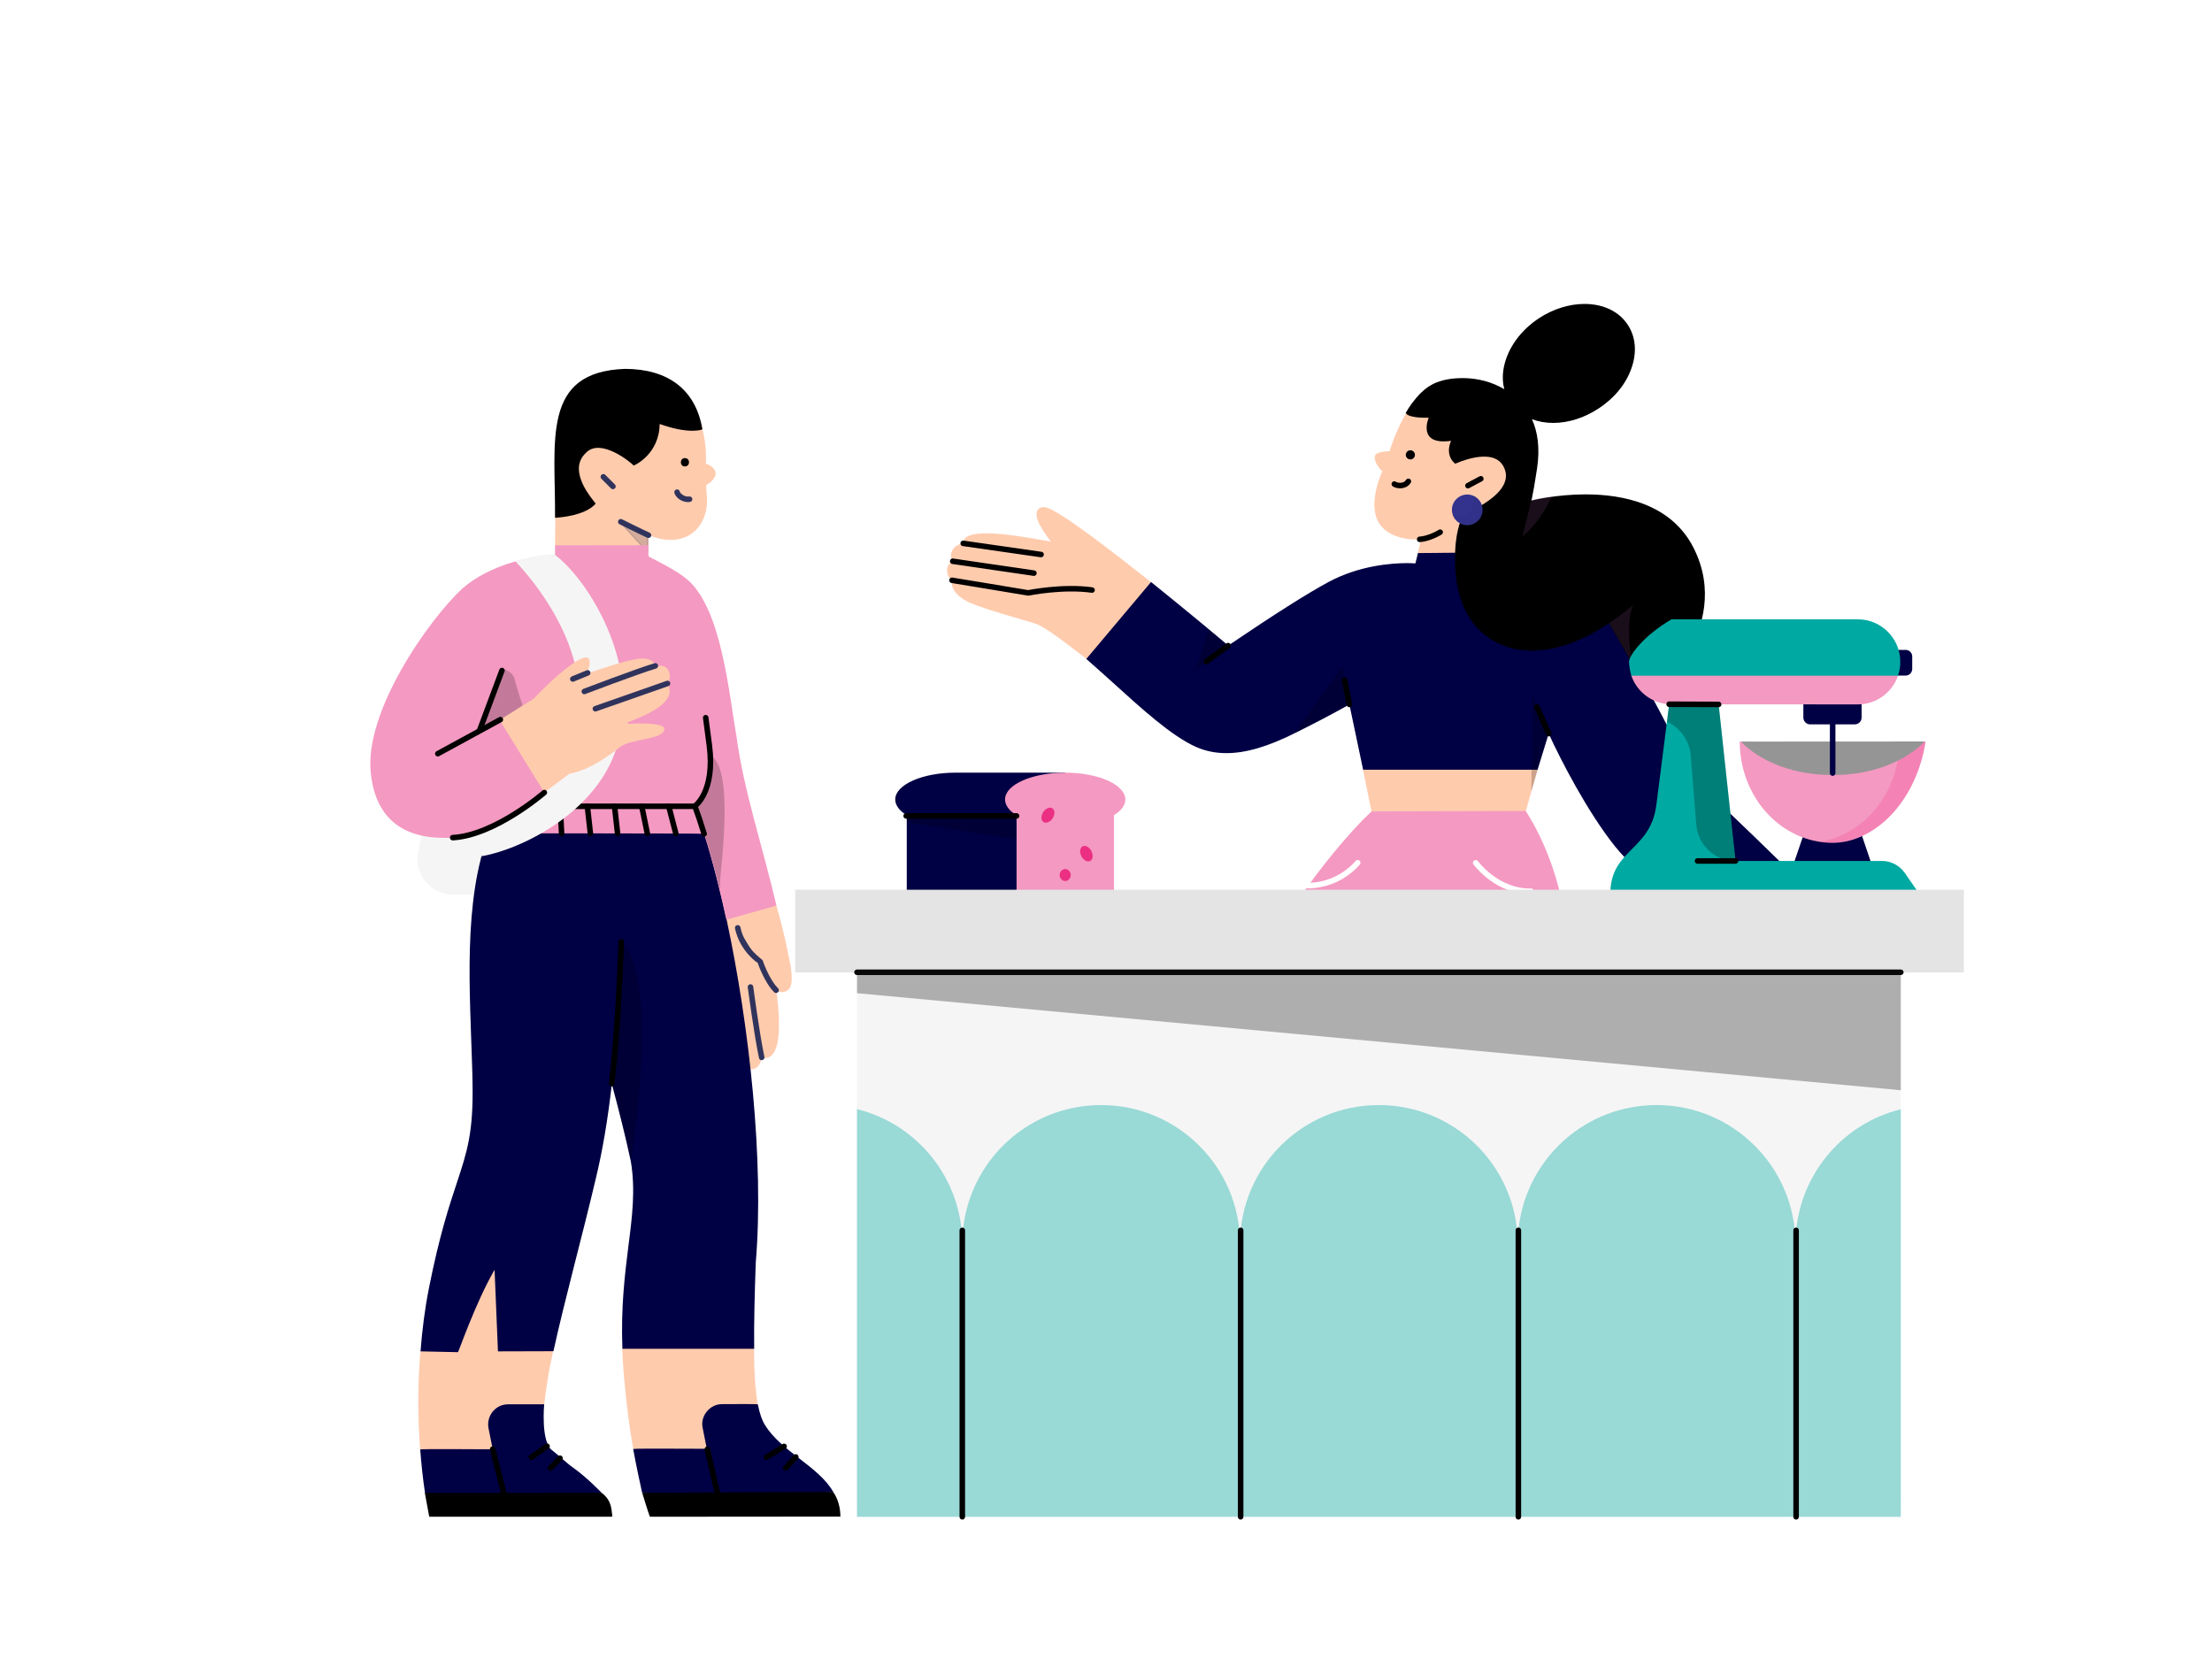 <svg width="640" height="480" viewBox="0 0 640 480" fill="none" xmlns="http://www.w3.org/2000/svg">
<path d="M640 0H0V480H640V0Z" fill="white"/>
<path d="M217.421 309.365C219.597 309.365 220.289 306.773 220.429 306.125C220.429 306.077 220.477 306.077 220.477 306.077C227.785 307.561 224.825 288.541 224.641 286.737C224.641 286.689 224.685 286.689 224.685 286.689C225.101 286.873 225.705 287.061 226.353 287.061C229.453 286.781 229.313 283.541 228.757 279.517C228.205 276.973 227.185 270.769 224.641 262.073C224.641 262.025 224.641 261.977 224.593 261.977C224.317 262.025 215.109 262.813 214.921 262.813C214.689 262.905 198.449 268.873 197.753 269.337V269.381C200.021 278.497 200.761 286.041 201.317 291.457C202.057 297.149 201.965 301.821 204.925 302.425C206.269 302.425 207.333 300.433 207.749 299.461C207.749 299.417 207.841 299.417 207.841 299.461C208.861 307.373 211.777 308.533 213.489 308.533C214.137 308.533 214.645 308.345 214.829 308.253H214.877C215.801 309.041 216.681 309.365 217.421 309.365Z" fill="#FFCBAD"/>
<path d="M224.548 286.504C221.768 283.728 219.92 278.172 219.92 278.172C219.872 278.08 214.828 274.936 213.44 268.456" fill="#30345C"/>
<path d="M224.548 286.504C221.768 283.728 219.92 278.172 219.92 278.172C219.872 278.08 214.828 274.936 213.44 268.456" stroke="#30345C" stroke-width="1.6" stroke-linecap="round" stroke-linejoin="round"/>
<path d="M220.381 305.94C218.993 299.46 217.145 285.576 217.145 285.576Z" fill="#30345C"/>
<path d="M220.381 305.94C218.993 299.46 217.145 285.576 217.145 285.576" stroke="#30345C" stroke-width="1.6" stroke-linecap="round" stroke-linejoin="round"/>
<path d="M214.829 308.252C212.977 301.776 212.053 295.76 210.665 286.504" stroke="black" stroke-width="1.6" stroke-linecap="round" stroke-linejoin="round"/>
<path d="M207.888 298.996C207.424 296.684 206.5 289.28 206.036 286.04" stroke="black" stroke-width="1.6" stroke-linecap="round" stroke-linejoin="round"/>
<path d="M207.704 427.505C207.748 427.365 219.224 406.449 219.272 406.357C218.532 402.517 218.208 397.241 218.16 390.161C218.344 389.885 180.028 390.161 180.028 390.069C180.124 392.845 180.308 395.621 180.54 398.489C181.232 405.801 182.02 412.837 183.268 419.405L207.704 427.505Z" fill="#FFCBAD"/>
<path d="M143.473 424.728C143.473 424.636 157.541 406.496 157.449 406.356C158.049 401.172 158.881 396.036 160.041 390.948C159.809 390.344 144.909 358.552 144.953 358.508C144.953 358.508 122.093 390.392 121.633 391.04C120.797 400.572 120.889 409.872 121.537 419.404L122.001 420.796L143.473 424.728Z" fill="#FFCBAD"/>
<path d="M168.968 258.832C174.66 258.832 179.288 254.204 179.288 248.512V190.296C179.288 184.604 174.66 179.976 168.968 179.976H143.056C138.196 179.976 133.94 183.448 132.968 188.216L120.984 246.476C119.824 252.028 123.436 257.488 128.988 258.644C129.684 258.784 130.376 258.876 131.072 258.876L168.968 258.832Z" fill="#F5F5F5"/>
<path d="M124.129 372.576C127.137 357.444 129.913 349.068 132.137 342.356C135.145 333.24 136.993 327.736 136.717 313.388C136.669 309.456 136.485 305.384 136.345 301.08C135.513 277.896 134.497 251.564 145.137 233.24C145.137 233.24 145.137 233.196 145.185 233.196C145.925 233.24 162.677 233.148 172.765 233.148C183.917 233.148 200.253 233.196 201.041 233.24C201.041 233.24 201.085 233.24 201.085 233.288C203.585 239.856 205.989 248.096 208.213 257.304C208.905 260.172 209.553 263.136 210.249 266.144C216.821 296.868 221.121 335.924 218.669 365.264C218.345 374.24 218.117 382.572 218.209 390.208C218.209 390.252 218.209 390.252 218.161 390.252C216.773 390.252 181.465 390.252 180.125 390.252C180.077 390.252 180.077 390.252 180.077 390.208C179.613 377.988 180.817 368.596 181.837 360.36C182.945 351.752 183.873 344.256 182.529 336.064C181.001 328.892 179.105 321.348 177.021 313.576C177.021 313.62 177.021 313.62 177.021 313.668C175.913 323.432 174.385 332.824 172.301 341.34C168.461 357.676 163.373 376.14 160.133 390.9L160.085 390.948L144.121 390.992C144.073 390.992 144.073 390.992 144.073 390.948C144.029 389.928 143.197 369.568 143.101 367.532C143.101 367.484 143.057 367.484 143.009 367.532C137.549 377.016 132.877 390.668 132.505 391.224C132.505 391.224 132.505 391.224 132.461 391.224L121.725 390.992C121.677 390.992 121.677 390.948 121.677 390.948C122.141 384.84 122.925 378.592 124.129 372.576Z" fill="#000044"/>
<path d="M187.621 157.812V155.036C187.621 154.944 187.713 154.896 187.805 154.896C198.633 159.248 205.249 152.212 204.509 143.468L204.277 140.46C204.277 140.412 204.277 140.368 204.373 140.32C204.925 140.044 207.057 138.652 207.057 136.988C207.057 135.324 204.881 134.352 204.325 134.164C204.277 134.164 204.233 134.12 204.233 134.028C204.881 117.184 195.117 108.944 179.013 109.64C174.757 109.872 160.825 112 160.825 131.02L160.593 157.764C160.593 157.86 160.641 157.904 160.733 157.904C160.873 157.812 187.621 158.088 187.621 157.812Z" fill="#FFCBAD"/>
<path opacity="0.2" d="M187.415 154.993L187.421 154.995V159.8L187.421 159.803L187.42 159.804C187.42 159.804 187.419 159.806 187.415 159.807C187.412 159.808 187.408 159.809 187.404 159.808C187.402 159.807 187.398 159.806 187.392 159.801L179.494 151.164C179.489 151.156 179.488 151.149 179.488 151.144C179.488 151.137 179.49 151.131 179.492 151.128C179.496 151.129 179.502 151.131 179.509 151.136L179.509 151.136L179.519 151.141C183.778 153.408 186.61 154.711 187.415 154.993Z" fill="#30345C" stroke="#30345C" stroke-width="0.4"/>
<path d="M241.021 431.716C241.069 431.716 241.069 431.668 241.069 431.624C236.809 424.22 226.029 419.96 221.353 412.324C220.477 410.984 219.781 408.948 219.273 406.356C219.457 406.124 209.785 406.312 209.045 406.264H208.905C205.389 406.216 202.521 409.736 203.305 413.16C203.305 413.16 204.277 418.016 204.465 418.988C204.465 419.084 204.417 419.176 204.325 419.176C202.381 419.22 185.213 419.036 183.361 419.22C183.269 419.22 183.225 419.312 183.225 419.404C183.965 423.572 185.537 430.788 185.769 431.808C185.769 431.808 185.769 431.856 185.813 431.856C186.557 431.856 209.833 434.584 210.293 434.632C210.897 434.584 239.725 431.668 241.021 431.716Z" fill="#000044"/>
<path d="M174.06 431.9C174.06 431.9 169.804 427.456 165.824 424.636C163.696 423.156 161.752 421.12 159.716 419.592C156.428 417.092 157.448 406.312 157.448 406.312H147.036C146.664 406.312 146.296 406.356 145.924 406.404C142.776 407.004 140.74 410.104 141.344 413.252L142.5 418.988C142.548 419.128 142.408 419.312 142.268 419.312C139.676 419.36 121.4 419.128 121.584 419.404C121.908 423.708 122.372 428.012 122.972 431.992C123.02 432.456 144.12 439.536 174.06 431.9Z" fill="#000044"/>
<path opacity="0.2" d="M182.577 335.788C181.049 329.076 179.105 321.532 176.977 313.668C178.505 300.384 179.289 286.364 179.705 272.576C179.705 272.528 179.753 272.528 179.801 272.528C190.721 282.384 183.317 331.344 182.621 335.788C182.669 335.832 182.577 335.832 182.577 335.788Z" fill="black"/>
<path d="M133.8 170.26C144.072 161.376 159.02 160.588 160.548 160.544L160.592 160.496V157.764H187.62V160.636C187.62 160.864 187.756 161.096 187.988 161.188C189.564 161.976 195.856 165.124 198.68 167.528C208.768 175.904 210.848 200.34 213.164 213.572C215.152 228.52 220.752 245.32 224.64 261.976C224.64 261.976 224.64 262.024 224.592 262.024C223.992 262.164 216.912 264.244 210.156 266.096C209.508 263.04 208.812 260.128 208.12 257.256C205.944 248.28 203.584 240.32 201.176 233.844C201.964 236.156 202.796 238.468 203.628 241.248C203.724 241.108 144.492 241.108 141.436 241.108C141.388 241.108 141.344 241.06 141.344 241.016C141.484 240.6 141.668 240.136 141.852 239.628C141.852 239.532 141.808 239.488 141.712 239.532C137.504 241.292 132.688 242.68 128.156 242.404C119.592 242.404 109.044 239.212 107.332 224.08C105.016 206.076 124.36 178.912 133.8 170.26Z" fill="#F499C1"/>
<path d="M179.753 272.48C179.289 284.652 178.505 300.432 176.977 313.528" stroke="black" stroke-width="1.6" stroke-linecap="round" stroke-linejoin="round"/>
<path d="M172.349 145.732C172.165 145.272 167.353 140.272 167.489 135.368C167.537 133.656 168.277 132.176 169.573 130.972C173.829 126.576 182.669 133.888 183.317 134.676C183.317 134.676 183.317 134.676 183.361 134.676C183.873 134.536 190.721 131.248 190.857 122.736C190.857 122.688 190.905 122.688 190.905 122.688C194.561 123.984 197.753 124.632 200.345 124.632C202.381 124.588 203.169 124.308 203.213 124.168C203.213 124.168 203.213 124.168 203.213 124.124C201.225 112.6 193.217 106.772 180.865 106.724C156.569 107.556 160.733 127.5 160.593 149.76C160.593 149.808 160.593 149.808 160.641 149.808C161.289 149.76 169.109 149.388 172.349 145.732Z" fill="black"/>
<path d="M204.184 207.652C204.556 210.612 204.924 213.344 205.248 215.748C206.96 229.124 201.04 233.24 201.04 233.24L202.336 236.896L203.724 241.248" stroke="black" stroke-width="1.6" stroke-linecap="round" stroke-linejoin="round"/>
<path d="M200.944 233.288H154.44" stroke="black" stroke-width="1.6" stroke-linecap="round" stroke-linejoin="round"/>
<path d="M195.532 241.152L193.496 233.288" stroke="black" stroke-width="1.6" stroke-linecap="round" stroke-linejoin="round"/>
<path d="M187.297 241.152L185.677 233.288" stroke="black" stroke-width="1.6" stroke-linecap="round" stroke-linejoin="round"/>
<path d="M178.689 241.152L177.809 233.288" stroke="black" stroke-width="1.6" stroke-linecap="round" stroke-linejoin="round"/>
<path d="M170.82 241.152L169.94 233.288" stroke="black" stroke-width="1.6" stroke-linecap="round" stroke-linejoin="round"/>
<path d="M162.492 241.152L162.076 233.288" stroke="black" stroke-width="1.6" stroke-linecap="round" stroke-linejoin="round"/>
<path d="M153.652 241.108L154.44 233.288" stroke="black" stroke-width="1.6" stroke-linecap="round" stroke-linejoin="round"/>
<path d="M139.401 247.724C152.449 245.412 177.533 232.5 179.753 209.688C183.409 189.324 169.805 167.528 160.593 160.544C157.125 160.448 154.025 160.772 149.165 162.44C149.673 163.132 169.849 183.124 167.537 206.448C166.101 226.992 153.237 232.964 141.993 239.488C139.169 244.068 139.309 247.584 139.309 247.632V247.724H139.401Z" fill="#F5F5F5"/>
<path d="M157.772 229.076L164.76 223.848C165.636 223.66 170.636 223.108 179.288 216.212C180.724 215.056 183.36 214.544 185.908 213.992C189.144 213.344 192.2 212.696 192.2 210.888C192.2 209.872 189.888 209.316 185.26 209.316C184.008 209.316 182.76 209.364 181.788 209.408C181.512 209.408 181.464 209.084 181.696 208.992C186.416 207.048 196.224 203.44 193.172 197.888C193.124 197.792 193.124 197.7 193.172 197.608C194.42 196.08 193.864 192.424 190.812 192.612C190.348 192.612 190.024 192.656 189.748 192.704C189.608 192.704 189.516 192.656 189.468 192.52C189.144 190.992 187.108 190.296 184.98 190.576C181.28 190.944 172.764 193.86 170.264 194.74C170.08 194.784 169.896 194.6 169.988 194.46C174.012 182.66 157.356 198.86 154.484 202.096L144.768 208.204C144.676 208.252 144.628 208.392 144.676 208.528L157.492 229.308L157.772 229.076Z" fill="#FFCBAD"/>
<path d="M158.28 418.437L153.744 421.629" stroke="black" stroke-width="1.6" stroke-linecap="round" stroke-linejoin="round"/>
<path d="M162.029 421.904L159.301 424.728" stroke="black" stroke-width="1.6" stroke-linecap="round" stroke-linejoin="round"/>
<path d="M226.861 418.48L221.769 421.628" stroke="black" stroke-width="1.6" stroke-linecap="round" stroke-linejoin="round"/>
<path d="M230.24 421.536L227.324 424.728" stroke="black" stroke-width="1.6" stroke-linecap="round" stroke-linejoin="round"/>
<path d="M189.608 192.656C184.472 194.184 169.064 200.06 169.064 200.06Z" fill="#30345C"/>
<path d="M189.608 192.656C184.472 194.184 169.064 200.06 169.064 200.06" stroke="#30345C" stroke-width="1.6" stroke-linecap="round" stroke-linejoin="round"/>
<path d="M193.125 197.748L172.257 205.06Z" fill="#30345C"/>
<path d="M193.125 197.748L172.257 205.06" stroke="#30345C" stroke-width="1.6" stroke-linecap="round" stroke-linejoin="round"/>
<path d="M170.036 194.692L165.732 196.452Z" fill="#30345C"/>
<path d="M170.036 194.692L165.732 196.452" stroke="#30345C" stroke-width="1.6" stroke-linecap="round" stroke-linejoin="round"/>
<path d="M177.344 140.736L174.568 137.96Z" fill="#30345C"/>
<path d="M177.344 140.736L174.568 137.96" stroke="#30345C" stroke-width="1.6" stroke-linecap="round" stroke-linejoin="round"/>
<path d="M199.512 144.44C197.568 144.716 196.04 143.188 195.9 142.404Z" fill="#30345C"/>
<path d="M199.512 144.44C197.568 144.716 196.04 143.188 195.9 142.404" stroke="#30345C" stroke-width="1.6" stroke-linecap="round" stroke-linejoin="round"/>
<path d="M198.168 132.544C196.596 132.544 196.596 134.952 198.168 134.952C199.744 134.952 199.744 132.544 198.168 132.544Z" fill="black"/>
<path d="M144.769 208.204L126.677 218.064" stroke="black" stroke-width="1.6" stroke-linecap="round" stroke-linejoin="round"/>
<path d="M145.233 194L138.801 211.213" stroke="black" stroke-width="1.6" stroke-linecap="round" stroke-linejoin="round"/>
<path d="M142.549 419.269L145.693 431.809" stroke="black" stroke-width="1.6" stroke-linecap="round" stroke-linejoin="round"/>
<path d="M204.648 419.312L207.516 431.808" stroke="black" stroke-width="1.6" stroke-linecap="round" stroke-linejoin="round"/>
<path opacity="0.2" d="M144.492 208.392L144.768 208.204L150.924 204.32C151.108 204.18 151.2 203.948 151.108 203.764C150.736 202.652 149.536 199.088 148.932 196.636C148.656 195.108 147.036 193.908 145.784 193.676C145.556 193.628 145.324 193.768 145.232 194C144.444 196.08 140.512 206.584 139.216 210.104C139.076 210.52 139.492 210.888 139.864 210.704C141.528 209.872 144.492 208.392 144.492 208.392Z" fill="black"/>
<path d="M187.62 154.852C185.72 154.016 179.612 150.964 179.612 150.964Z" fill="#30345C"/>
<path d="M187.62 154.852C185.72 154.016 179.612 150.964 179.612 150.964" stroke="#30345C" stroke-width="1.6" stroke-linecap="round" stroke-linejoin="round"/>
<path opacity="0.2" d="M205.669 218.664C205.669 218.616 205.713 218.616 205.761 218.616C208.813 220.748 211.081 228.012 208.581 252.028C208.397 253.832 208.305 255.5 208.257 256.98C208.257 257.028 208.165 257.028 208.165 256.98C205.945 247.908 203.585 239.856 201.133 233.38V233.332C201.781 232.684 206.221 228.244 205.669 218.664Z" fill="black"/>
<path d="M243.149 438.796C243.149 436.296 242.501 433.704 241.069 431.668H241.021C239.725 431.668 187.297 431.9 185.813 431.9C185.813 431.9 185.769 431.9 185.813 431.948C185.953 432.408 187.805 438.424 188.037 438.84C188.037 438.84 188.037 438.84 188.081 438.84C189.333 438.796 241.485 438.84 243.149 438.796C243.149 438.84 243.149 438.84 243.149 438.796Z" fill="black"/>
<path d="M174.061 431.9C174.013 431.9 124.825 431.948 122.973 431.948C122.925 431.948 122.925 431.992 122.925 431.992C123.021 432.64 124.085 438.288 124.177 438.748C124.177 438.796 124.221 438.84 124.317 438.84H176.837C177.069 438.84 177.209 438.656 177.161 438.424C176.837 437.268 177.301 434.352 174.061 431.9Z" fill="black"/>
<path d="M157.493 229.308C157.493 229.308 143.197 241.708 130.977 242.356" stroke="black" stroke-width="1.6" stroke-linecap="round" stroke-linejoin="round"/>
<path d="M397.332 237.292L394.268 222.336L444.936 222.42L441 236.3L397.332 237.292Z" fill="#FFCBAD"/>
<path d="M410.176 160.356L411.128 156.048C410.592 156.132 400.772 156.836 398.204 149.708C396.38 144.324 399.612 137.072 399.904 136.452C399.904 136.408 399.904 136.408 399.904 136.368C399.612 136.076 397.292 133.632 397.832 131.892C398.204 130.692 400.688 130.652 402.056 130.528C402.804 127.956 407.816 113.292 415.812 110.596C417.84 109.812 418.504 116.068 421.196 116.068C423.848 116.068 427.868 116.48 432.012 118.596C442.908 124.064 445.684 127.876 444.564 135.58C444.024 139.228 440.92 149.544 438.144 158.284C438.02 158.7 437.896 159.196 437.768 159.528L437.688 159.944L410.176 160.356Z" fill="#FFCBAD"/>
<path d="M300.096 180.656C299.144 180.244 297.32 179.744 295.288 179.164L294.048 178.792C288.66 177.22 283.108 175.56 280 174.112C279.796 173.988 274.74 171.668 275.444 167.896C275.444 167.896 273.828 166.944 274.036 164.664C274.12 163.712 274.656 162.968 275.652 162.388C275.072 161.556 274.988 160.44 275.444 159.444C275.984 158.244 277.184 157.416 278.676 157.208C278.676 156.628 278.8 156.172 279.216 155.756C280.084 154.804 282.156 154.308 285.388 154.308C290.856 154.308 298.48 155.716 302.168 156.38C302.58 156.46 302.956 156.504 303.284 156.544C303.576 156.588 303.824 156.668 304.032 156.668C302.828 155.096 301.752 153.52 300.884 151.944C299.888 150.124 299.64 148.508 300.22 147.556C300.552 147.016 301.132 146.724 301.836 146.724C302.58 146.724 303.536 147.056 304.696 147.68C309.956 150.536 319.856 157.996 334.028 169.224L315.092 191.264C315.092 191.264 303.452 181.86 300.096 180.656Z" fill="#FFCBAD"/>
<path d="M366.224 291.732L350.024 305.032C345.796 313.98 341.82 323.428 338.132 333.04C336.02 338.592 333.988 343.896 332.084 348.784L331.836 349.404C317.168 387.852 309.796 407.16 303.62 414.368C302.048 416.232 300.016 417.808 297.864 419.256L300.1 434.876H327.152L347.704 416.896C351.472 409.976 355.452 401.692 358.888 392.284C363.2 380.604 365.396 372.108 366.968 365.936C368.708 359.1 370.116 353.712 372.852 348.328C374.632 344.68 380.516 335.608 386.648 326.368L389.136 301.428L366.224 291.732Z" fill="#FFCBAD"/>
<path d="M279.34 438.355V438.231C279.876 430.151 286.588 426.091 293.136 422.199L293.8 421.783C295.208 420.915 296.656 420.043 298.024 419.131L298.108 419.091L298.148 419.131C300.676 422.031 303.328 427.667 303.368 432.431H320.436C321.928 424.767 331.128 416.439 343.392 416.439C344.884 416.439 346.292 416.439 347.576 416.603L347.864 416.647L347.74 416.895C340.532 430.111 333.944 438.271 333.904 438.315L279.34 438.355Z" fill="#F499C1"/>
<path d="M517.525 251.752C503.233 237.708 490.677 226.024 490.389 225.568C484.297 213.472 469.425 184.512 463.249 176.64C454.385 165.288 440.589 163.712 436.569 163.504L437.769 159.736L410.261 160.024L409.517 163.008C409.433 163.008 408.229 162.924 407.277 162.924C402.553 162.924 393.273 163.628 384.449 168.352C378.361 171.624 368.497 177.88 356.029 186.332C355.657 186.58 355.449 186.748 355.365 186.788L354.949 186.416C345.505 178.42 333.033 168.392 333.033 168.392L314.309 190.644L314.349 190.684C316.669 192.712 322.097 197.604 322.097 197.604C330.049 204.812 339.001 213.016 346.085 216.124C348.821 217.324 351.677 217.904 354.869 217.904C360.421 217.904 366.841 216.04 374.921 211.98C379.105 209.908 385.153 206.8 390.209 203.94L390.417 203.816L394.393 222.708H444.857L448.089 212.268C451.485 219.768 459.397 235.056 467.269 244.876C474.313 253.7 490.845 266.088 500.041 272.716L500.125 272.756L519.969 254.156C519.969 254.156 517.941 252.168 517.525 251.752Z" fill="#000044"/>
<path d="M489.972 158.452C483.468 145.688 469.424 143.04 458.776 143.04C450.24 143.04 443.404 144.736 443.116 144.82C443.116 144.696 443.156 144.448 443.24 144.156C443.528 142.788 444.108 139.64 444.732 135.456C445.6 129.492 444.856 124.852 443.24 121.288C445.104 121.992 447.176 122.364 449.412 122.364C453.804 122.364 458.444 120.872 462.464 118.22C467.06 115.24 470.46 111.096 472.032 106.536C473.648 101.98 473.276 97.504 470.996 94.024C468.512 90.172 463.956 87.936 458.444 87.936C454.052 87.936 449.412 89.384 445.392 91.996C440.048 95.476 436.32 100.572 435.16 106C434.664 108.32 434.704 110.556 435.244 112.588C434.828 112.34 434.412 112.132 434 111.924C429.856 109.812 425.836 109.396 423.188 109.396C420.328 109.396 417.8 109.812 415.812 110.596C412.164 111.964 409.928 114.864 408.52 116.688C407.856 117.56 407.276 118.512 406.74 119.424C406.74 119.424 406.696 120.956 413.368 120.872C413.368 120.872 409.844 128.952 419.832 127.544C417.924 132.1 421.072 134.172 421.072 134.172C421.072 134.172 431.596 129.2 434.868 134.712C439.592 142.664 423.228 148.84 423.228 148.84C422.564 150.992 420.868 154.14 420.992 162.388C421.116 172.66 424.348 180.036 430.52 184.388C434.208 186.956 438.476 188.28 443.196 188.28C453.804 188.28 463.624 181.652 465.488 180.324L477.956 201.788L478.08 201.664C479.116 200.836 484.42 196.028 488.48 188.904C492.54 181.736 496.144 170.588 489.972 158.452Z" fill="black"/>
<path d="M408.064 132.928C408.796 132.928 409.388 132.336 409.388 131.604C409.388 130.872 408.796 130.276 408.064 130.276C407.336 130.276 406.74 130.872 406.74 131.604C406.74 132.336 407.336 132.928 408.064 132.928Z" fill="black"/>
<path d="M454.796 340.332C454.384 338.592 454.012 336.976 453.68 335.524C453.016 332.668 452.728 329.724 452.476 327.448L443.988 307.064L419.792 312.74L413.248 326.868C413.58 330.76 413.952 335.444 414.448 340.04C415.4 349.072 417.308 359.388 419.172 369.332L419.296 369.996C423.232 390.92 426.96 410.724 421.452 416.772C420.456 417.888 419.38 418.844 418.26 419.712L419.628 435L446.932 434.628L458.196 417.228C458.984 411.22 459.728 403.888 460.224 395.144C461.716 369.252 457.572 351.848 454.796 340.332Z" fill="#FFCBAD"/>
<path d="M453.265 271.516C452.105 250.18 441.541 234.764 441.417 234.64L396.836 234.764L396.752 234.848C394.308 237.088 372.06 258.34 349.936 304.948L349.896 305.072L349.98 305.116C350.64 305.24 351.22 305.324 351.72 305.324C353.416 305.324 354.992 304.784 356.316 303.832C355.86 308.1 358.968 311.952 363.152 312.532C363.484 312.572 363.816 312.572 364.148 312.572C365.764 312.572 367.42 312.036 368.788 311.08C368.332 315.348 371.44 319.2 375.624 319.78C375.956 319.824 376.288 319.824 376.62 319.824C378.232 319.824 379.892 319.284 381.26 318.332C380.928 321.44 382.46 324.464 385.152 325.996C385.484 326.204 386.48 326.616 386.48 326.576L386.52 326.536C390.664 320.236 395.429 313.196 399.613 306.94L400.813 305.156C404.545 299.604 408.188 294.136 411.38 289.288C411.584 300.724 412.124 313.36 413.2 326.744L413.244 326.908L413.325 326.868C415.233 326.164 416.764 324.672 417.592 322.808C418.876 325.664 421.696 327.488 424.804 327.488C425.88 327.488 426.956 327.28 427.908 326.868C429.772 326.08 431.225 324.672 432.013 322.848C433.297 325.708 436.113 327.528 439.221 327.528C440.257 327.528 441.332 327.324 442.244 326.824C444.108 326.036 445.56 324.628 446.348 322.808C447.38 325.208 449.701 326.948 452.313 327.364L452.476 327.404V327.116C451.648 318.332 452.104 309.092 452.684 299.148L452.769 297.824C453.265 289.124 453.721 280.048 453.265 271.516Z" fill="#F499C1"/>
<path opacity="0.2" d="M392.072 317.876L411.46 263.064L411.38 289.288C409.764 292.768 412 288.42 402.304 302.96C402.304 302.96 393.44 316.176 392.156 318.168L392.112 318.208L392.072 317.876Z" fill="#322128"/>
<path d="M401.352 438.356C401.724 430.028 406.904 426.92 412.456 423.608L412.54 423.565C414.444 422.405 416.392 421.165 418.296 419.673L418.464 419.548L418.588 419.756C420.868 422.612 423.312 427.833 423.352 432.473H440.42C441.044 429.325 443.072 425.928 445.972 423.152C449.372 420.004 453.596 417.848 458.196 416.936L458.32 416.896V417.021C456.456 431.233 454.176 438.233 454.136 438.317L454.092 438.4L401.352 438.356Z" fill="#F499C1"/>
<path d="M424.516 151.944C422.072 151.944 420.084 149.956 420.084 147.512C420.084 145.068 422.072 143.08 424.516 143.08C426.96 143.08 428.948 145.068 428.948 147.512C428.948 149.956 426.96 151.944 424.516 151.944Z" fill="#33338E"/>
<path d="M534.552 267C530.036 263.188 524.652 258.588 519.72 253.948L499.792 272.468C502.692 274.54 505.012 276.156 505.384 276.404C505.592 277.192 507.416 283.24 511.308 286.968C511.228 286.968 511.184 286.968 511.104 286.968C510.068 286.968 509.236 287.508 508.576 288.624C508.284 289.248 508.284 289.992 508.7 290.82C509.86 293.348 513.796 296.124 517.276 296.872C517.816 296.952 518.188 296.996 518.56 296.996C520.136 296.996 520.672 296.248 520.84 296L520.92 295.876C521.584 296.208 522.248 296.372 522.912 296.372C525.064 296.372 526.392 294.428 526.72 293.848C527.424 294.176 528.048 294.3 528.712 294.3C529.788 294.3 531.404 293.848 532.896 291.776L532.936 291.732C533.308 291.776 533.684 291.816 534.056 291.816C536.5 291.816 537.744 290.284 538.404 289.204C538.904 288.376 539.98 285.144 536.912 279.924C538.736 280.88 541.056 281.416 543.088 281.416C545.364 281.416 546.856 280.796 547.064 279.76C547.396 277.936 542.008 273.336 534.552 267Z" fill="#FFCBAD"/>
<path opacity="0.2" d="M526.278 279.373C526.267 279.353 526.255 279.332 526.243 279.31C526.088 279.034 525.858 278.673 525.547 278.313C524.925 277.595 523.964 276.868 522.62 276.868C522.483 276.868 522.265 276.889 522.09 276.909C522.001 276.919 521.92 276.929 521.861 276.937L521.791 276.946L521.772 276.949L521.766 276.949L521.765 276.949L521.765 276.95L521.765 276.95L521.765 276.95L521.792 277.148L521.765 276.949L521.754 276.951C520.584 277.177 519.921 278.045 519.55 278.926C519.256 279.623 519.136 280.351 519.088 280.834C518.598 280.586 517.72 280.18 516.652 280.18C515.779 280.18 514.906 280.487 514.206 281.097C514.136 281.15 514.07 281.211 514.008 281.278C514.034 281.095 514.091 280.701 514.237 279.699C514.699 278.839 515.617 278.297 516.879 278.179L517.169 278.152L517.039 277.89C516.362 276.532 515.817 273.709 518.082 271.606C520.252 273.587 523.31 274.604 525.826 275.128C528.376 275.66 530.4 275.692 530.452 275.692H530.46C531.863 276.842 533.476 277.997 536.016 279.553C536.114 279.626 536.296 279.731 536.451 279.816C536.533 279.86 536.612 279.902 536.674 279.932C536.695 279.943 536.715 279.952 536.733 279.96C538.512 283.131 538.826 285.028 538.784 286.55L538.784 286.55V286.556C538.784 286.626 538.785 286.694 538.786 286.76C538.79 287.053 538.794 287.325 538.713 287.724L536.769 285.67L536.756 285.656L536.74 285.645C535.468 284.741 534.958 283.515 534.43 282.245C534.328 281.999 534.224 281.751 534.115 281.503L534.11 281.492L534.104 281.481L533.985 281.283C533.957 281.221 533.929 281.159 533.901 281.098C533.112 279.362 532.326 277.636 530.482 276.962C530.161 276.825 529.841 276.784 529.456 276.784C528.353 276.784 527.545 277.438 527.009 278.125C526.668 278.561 526.426 279.024 526.278 279.373Z" stroke="black" stroke-width="0.4"/>
<path opacity="0.2" d="M443.072 144.696C443.072 144.696 443.156 144.696 443.196 144.656C444.98 144.24 446.928 143.908 448.996 143.62C448.996 143.62 446.14 150.536 440.668 155.052L440.464 155.22L443.072 144.696Z" fill="#7D4A82"/>
<path opacity="0.2" d="M424.596 151.944C422.856 151.944 421.24 150.992 420.492 149.336L420.368 149.004L420.66 149.088C421.156 149.296 421.736 149.42 422.276 149.42C424.596 149.42 426.5 147.512 426.5 145.192C426.5 144.656 426.376 144.116 426.168 143.576L426.088 143.368L426.252 143.452C427.908 144.156 428.988 145.732 428.988 147.556C429.028 148.716 428.572 149.832 427.744 150.66C426.872 151.448 425.756 151.944 424.596 151.944Z" fill="#292974"/>
<path opacity="0.2" d="M443.076 228.8L443.368 201.248L447.924 212.104L443.12 228.84L443.076 228.8Z" fill="black"/>
<path opacity="0.2" d="M374.796 211.896L388.384 192.88L390.248 203.776C390 203.9 385.276 206.676 374.796 211.896Z" fill="black"/>
<path opacity="0.2" d="M349.648 182.068L355.116 186.708L346.084 193.708L349.648 182.068Z" fill="black"/>
<path opacity="0.2" d="M472.448 175.312L472.324 175.228C468.428 178.42 465.652 180.2 465.612 180.244L465.528 180.284L472.156 191.636C472.116 191.636 470.168 180.368 472.448 175.312Z" fill="#7D4A82"/>
<path d="M328.312 422.572L306.564 407.408" stroke="#F499C1" stroke-width="1.6" stroke-linecap="round" stroke-linejoin="round"/>
<path d="M378.444 256.228C383.956 256.184 389.176 253.784 392.82 249.64" stroke="white" stroke-width="1.6" stroke-linecap="round" stroke-linejoin="round"/>
<path d="M411.384 289.288L411.588 271.848" stroke="#322128" stroke-width="1.6" stroke-linecap="round" stroke-linejoin="round"/>
<path d="M403.424 140.056C404.044 140.512 406.364 141.008 407.484 139.268" stroke="black" stroke-width="1.6" stroke-linecap="round" stroke-linejoin="round"/>
<path d="M410.76 156.048C412.668 155.924 415.068 154.972 416.684 153.976" stroke="black" stroke-width="1.6" stroke-linecap="round" stroke-linejoin="round"/>
<path d="M424.72 140.512L428.448 138.524" stroke="black" stroke-width="1.6" stroke-linecap="round" stroke-linejoin="round"/>
<path d="M275.444 167.896C275.444 167.896 295.412 171.168 297.484 171.544C297.484 171.544 307.428 169.512 315.964 170.716" stroke="black" stroke-width="1.6" stroke-linecap="round" stroke-linejoin="round"/>
<path d="M275.652 162.388L299.144 165.824" stroke="black" stroke-width="1.6" stroke-linecap="round" stroke-linejoin="round"/>
<path d="M278.676 157.208L301.216 160.44" stroke="black" stroke-width="1.6" stroke-linecap="round" stroke-linejoin="round"/>
<path d="M390.416 203.816L389.048 196.772" stroke="black" stroke-width="1.6" stroke-linecap="round" stroke-linejoin="round"/>
<path d="M448.088 212.268L444.688 204.564" stroke="black" stroke-width="1.6" stroke-linecap="round" stroke-linejoin="round"/>
<path d="M349.068 191.388L355.324 186.788" stroke="black" stroke-width="1.6" stroke-linecap="round" stroke-linejoin="round"/>
<path d="M444.984 426.26L422.36 411.26" stroke="#F499C1" stroke-width="1.6" stroke-linecap="round" stroke-linejoin="round"/>
<path d="M442.948 257.844C442.948 257.844 434.332 258.672 426.956 249.64" stroke="white" stroke-width="1.6" stroke-linecap="round" stroke-linejoin="round"/>
<path d="M512.72 294.924C510.896 293.764 509.364 292.232 508.7 290.82C508.284 289.992 508.284 289.248 508.576 288.624C509.236 287.508 510.068 286.968 511.104 286.968C512.592 286.968 514.004 288.004 514.624 288.46C513.256 285.228 513.132 282.244 514.332 281.252C514.996 280.672 515.824 280.38 516.652 280.38C517.856 280.38 518.808 280.92 519.224 281.128L519.264 281.168C519.304 280.34 519.636 277.564 521.792 277.148C521.792 277.148 522.372 277.068 522.62 277.068C525.148 277.068 526.264 279.8 526.308 279.884C526.432 279.388 527.424 276.984 529.456 276.984C529.828 276.984 530.12 277.024 530.408 277.148C532.232 277.812 532.976 279.552 533.808 281.376L533.932 281.584C534.592 283.076 535.048 284.688 536.624 285.808" stroke="black" stroke-width="1.6" stroke-linecap="round" stroke-linejoin="round"/>
<path d="M526.309 279.884C526.309 284.816 526.765 288.876 532.937 291.732" stroke="black" stroke-width="1.6" stroke-linecap="round" stroke-linejoin="round"/>
<path d="M519.225 281.128C519.637 286.884 521.421 290.948 526.721 293.848" stroke="black" stroke-width="1.6" stroke-linecap="round" stroke-linejoin="round"/>
<path d="M514.832 288.668C516.86 293.596 518.436 294.676 520.92 295.876" stroke="black" stroke-width="1.6" stroke-linecap="round" stroke-linejoin="round"/>
<path d="M518.956 249.904L522.26 240.256H538.204L541.348 249.572H530.668L518.956 249.904Z" fill="#000044"/>
<path d="M530.244 243.848C515.408 243.848 503.36 230.696 503.36 214.56C512.34 214.56 521.54 218.4 530.524 218.4C539.476 218.4 548.18 214.56 557.132 214.56C554.564 231.636 542.516 243.848 530.244 243.848Z" fill="#F499C1"/>
<path opacity="0.25" d="M530.244 243.848C529.004 243.904 527.788 243.796 526.488 243.572C539.612 241.528 549.56 229.04 549.56 214.56L557.132 214.588C554.26 230.836 544.256 243.076 530.244 243.848Z" fill="#F43F8F"/>
<path d="M530.245 224.232C513.281 224.232 505.045 215.968 503.885 214.724C503.829 214.668 503.885 214.56 503.969 214.56L556.553 214.532C556.665 214.532 556.693 214.64 556.637 214.724C555.393 216.08 547.077 224.232 530.245 224.232Z" fill="#959595"/>
<path d="M530.244 209.584V223.676" stroke="#000044" stroke-width="1.6" stroke-linecap="round" stroke-linejoin="round"/>
<path d="M523.753 209.584C522.649 209.584 521.765 208.7 521.765 207.596V203.228H538.621V207.596C538.621 208.7 537.737 209.584 536.629 209.584H523.753Z" fill="#000044"/>
<path d="M538.316 195.492C537.264 195.492 536.408 194.636 536.408 193.584V189.936C536.408 188.888 537.264 188.032 538.316 188.032H551.356C552.408 188.032 553.264 188.888 553.264 189.936V193.556C553.264 194.608 552.408 195.464 551.356 195.464L538.316 195.492Z" fill="#000044"/>
<path d="M465.944 257.668C466.22 251.668 469.12 248.74 472.216 245.62C475.256 242.552 478.376 239.372 479.208 233.072C480.728 221.356 483.324 200.688 483.352 200.464H496.892L502.144 249.1H544.504C547.128 249.1 549.588 250.4 551.108 252.556L554.648 257.668H465.944Z" fill="#00A9A1"/>
<path opacity="0.25" d="M502.144 249.1C496.2 249.1 491.228 244.484 490.784 238.572L489.184 218.592C488.824 214.336 486.2 210.58 482.3 208.784L483.352 200.464H496.892L502.144 249.1Z" fill="black"/>
<path d="M502.145 249.1H491.145" stroke="black" stroke-width="1.6" stroke-linecap="round" stroke-linejoin="round"/>
<path d="M472.245 195.88C472.217 195.796 472.049 195.656 471.997 195.492C471.997 195.492 471.389 193.476 471.333 191.484C471.277 189.744 475.449 183.968 483.629 179.188H537.513C544.313 179.188 549.813 184.716 549.813 191.484C549.813 192.868 549.589 194.22 549.149 195.492L549.009 195.684L472.245 195.88Z" fill="#00A9A1"/>
<path d="M483.628 203.78C478.376 203.78 473.708 200.436 471.996 195.492H549.148C547.432 200.464 542.764 203.808 537.512 203.808L483.628 203.78Z" fill="#F499C1"/>
<path d="M497.253 203.808L482.937 203.752" stroke="black" stroke-width="1.6" stroke-linecap="round" stroke-linejoin="round"/>
<path d="M308.197 223.556H277.353C277.057 223.556 276.721 223.556 276.425 223.556C266.817 223.556 259.021 227.052 259.021 231.308C259.021 232.952 260.201 234.596 262.353 235.86V258.696H275.921H290.541H308.197V223.556Z" fill="#000044"/>
<path d="M294.12 258.696V235.86C291.972 234.596 290.792 232.952 290.792 231.308C290.792 227.012 298.588 223.556 308.196 223.556C317.8 223.556 325.596 227.052 325.596 231.308C325.596 232.952 324.416 234.552 322.308 235.86V258.696H294.12Z" fill="#F499C1"/>
<path d="M262.185 236.068H294.121" stroke="black" stroke-width="1.6" stroke-linecap="round" stroke-linejoin="round"/>
<path d="M314.852 249.216C314.136 249.216 313.336 248.628 312.872 247.7C312.576 247.152 312.452 246.52 312.536 246.012C312.62 245.468 312.872 245.088 313.252 244.876C313.42 244.792 313.588 244.748 313.8 244.748C314.516 244.748 315.316 245.34 315.78 246.268C316.368 247.448 316.2 248.712 315.4 249.132C315.188 249.176 315.02 249.216 314.852 249.216Z" fill="#EB2F82"/>
<path d="M301.496 235.692C301.58 235.436 301.704 235.184 301.832 234.976C302.168 234.428 302.632 234.048 303.14 233.836C303.644 233.624 304.108 233.624 304.488 233.88C305.076 234.26 305.244 235.1 304.908 236.028C304.824 236.28 304.696 236.532 304.572 236.744C304.232 237.292 303.772 237.672 303.264 237.88C302.76 238.092 302.296 238.092 301.916 237.84C301.328 237.46 301.156 236.576 301.496 235.692Z" fill="#EB2F82"/>
<path opacity="0.2" d="M262.309 237.796V235.86H294.081L294.121 242.896L262.309 237.796Z" fill="black"/>
<path d="M308.197 254.904C307.309 254.904 306.593 254.104 306.593 253.176C306.593 252.248 307.309 251.448 308.197 251.448C309.081 251.448 309.797 252.248 309.797 253.176C309.797 254.104 309.081 254.904 308.197 254.904Z" fill="#EB2F82"/>
<path d="M247.952 277.517L549.96 273.457V435.069H247.952V277.517Z" fill="#F5F5F5"/>
<path opacity="0.3" d="M247.952 281.309L549.96 281.357V315.437L247.952 287.361V281.309Z" fill="#090909"/>
<path d="M519.488 359.905C519.488 337.741 501.476 319.729 479.308 319.729C457.1 319.729 439.132 337.693 439.132 359.905C439.132 337.741 421.12 319.729 398.956 319.729C376.744 319.729 358.776 337.693 358.776 359.905C358.776 337.741 340.764 319.729 318.6 319.729C296.388 319.729 278.424 337.693 278.424 359.905C278.424 341.441 265.872 325.369 247.952 320.901V438.861H278.424H358.776H439.132H519.488H549.96V320.945C532.036 325.369 519.488 341.485 519.488 359.905Z" fill="#99D9D6"/>
<path d="M568.196 257.429H230.076V281.357H568.196V257.429Z" fill="#E4E4E4"/>
<path d="M278.424 355.977V438.861" stroke="black" stroke-width="1.6" stroke-linecap="round" stroke-linejoin="round"/>
<path d="M358.956 355.977V438.861" stroke="black" stroke-width="1.6" stroke-linecap="round" stroke-linejoin="round"/>
<path d="M439.312 355.977V438.861" stroke="black" stroke-width="1.6" stroke-linecap="round" stroke-linejoin="round"/>
<path d="M519.668 355.977V438.861" stroke="black" stroke-width="1.6" stroke-linecap="round" stroke-linejoin="round"/>
<path d="M549.96 281.309H247.952" stroke="#090909" stroke-width="1.6" stroke-linecap="round" stroke-linejoin="round"/>
</svg>
